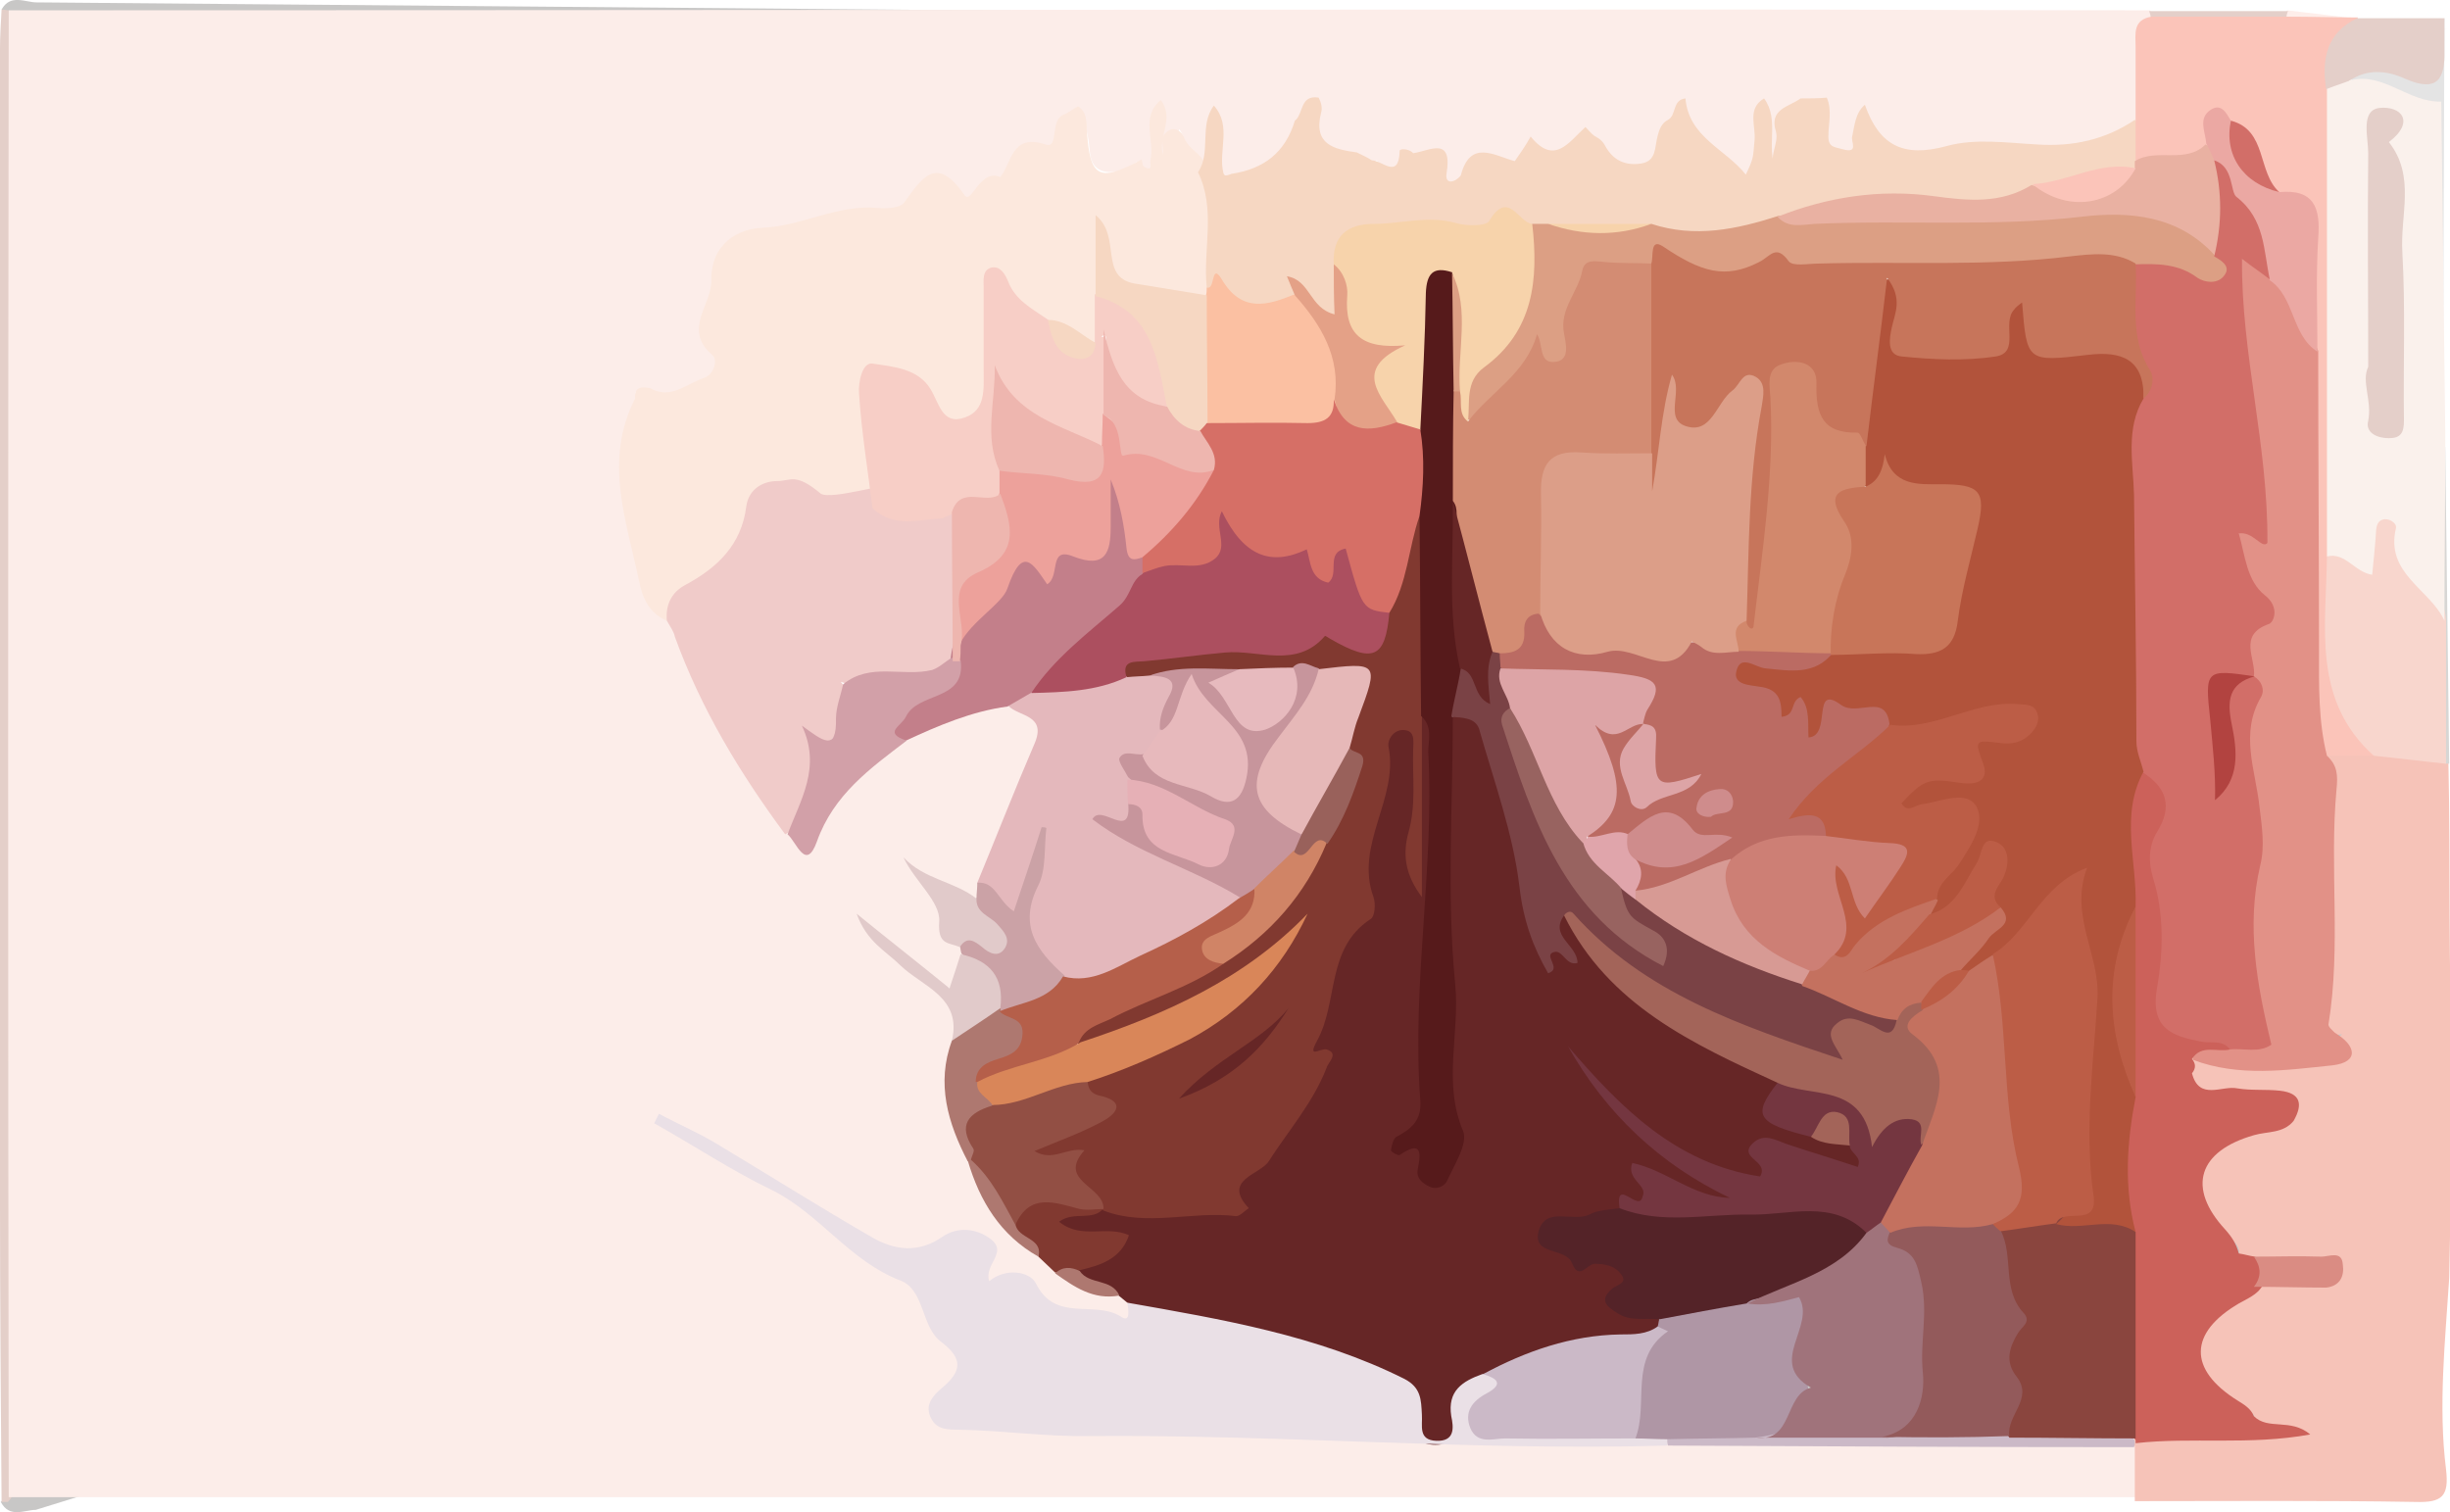 <?xml version="1.0" encoding="utf-8"?>
<!-- Generator: Adobe Illustrator 22.0.0, SVG Export Plug-In . SVG Version: 6.00 Build 0)  -->
<svg version="1.1" id="Layer_1" xmlns="http://www.w3.org/2000/svg" xmlns:xlink="http://www.w3.org/1999/xlink" x="0px" y="0px"
	 viewBox="0 0 308.6 190.5" style="enable-background:new 0 0 308.6 190.5;" xml:space="preserve">
<style type="text/css">
	.st0{fill:#C8C7C6;}
	.st1{fill:#E4CFC9;}
	.st2{fill:#FCEDE9;}
	.st3{fill:#FEEEEA;}
	.st4{fill:#F6C3B8;}
	.st5{fill:#E4E4E4;}
	.st6{fill:#BFBFC5;}
	.st7{fill:#D7D6D4;}
	.st8{fill:#662626;}
	.st9{fill:#FCE8DD;}
	.st10{fill:#EAE0E6;}
	.st11{fill:#F6D7C2;}
	.st12{fill:#E4B8BC;}
	.st13{fill:#FBC4B9;}
	.st14{fill:#F0CBC9;}
	.st15{fill:#C37F8A;}
	.st16{fill:#D2A0A8;}
	.st17{fill:#CBA2A6;}
	.st18{fill:#AE7870;}
	.st19{fill:#813930;}
	.st20{fill:#E1CACA;}
	.st21{fill:#CBB9C7;}
	.st22{fill:#E29187;}
	.st23{fill:#CC615A;}
	.st24{fill:#F8D6CD;}
	.st25{fill:#DA8C83;}
	.st26{fill:#FAF1EC;}
	.st27{fill:#561A1B;}
	.st28{fill:#7A4245;}
	.st29{fill:#542328;}
	.st30{fill:#743640;}
	.st31{fill:#A36459;}
	.st32{fill:#AF96A5;}
	.st33{fill:#F7CEC6;}
	.st34{fill:#FBC0A2;}
	.st35{fill:#DC9F84;}
	.st36{fill:#F7D3AB;}
	.st37{fill:#E9B1A2;}
	.st38{fill:#E4A187;}
	.st39{fill:#AC4F5F;}
	.st40{fill:#C7959C;}
	.st41{fill:#B55F4A;}
	.st42{fill:#E7B9BC;}
	.st43{fill:#E6B0B6;}
	.st44{fill:#EBA8A3;}
	.st45{fill:#D26E68;}
	.st46{fill:#D66F66;}
	.st47{fill:#EDA19B;}
	.st48{fill:#EEB6AF;}
	.st49{fill:#924F44;}
	.st50{fill:#D98659;}
	.st51{fill:#8A453E;}
	.st52{fill:#A0737B;}
	.st53{fill:#935A5B;}
	.st54{fill:#B2533B;}
	.st55{fill:#BC5D46;}
	.st56{fill:#E6B8B8;}
	.st57{fill:#D08466;}
	.st58{fill:#E7BABE;}
	.st59{fill:#99615B;}
	.st60{fill:#D38C73;}
	.st61{fill:#BB6B63;}
	.st62{fill:#DDA4A6;}
	.st63{fill:#C4715F;}
	.st64{fill:#986360;}
	.st65{fill:#D79A94;}
	.st66{fill:#E0A5AB;}
	.st67{fill:#C7755B;}
	.st68{fill:#B24340;}
	.st69{fill:#D2886C;}
	.st70{fill:#C87559;}
	.st71{fill:#DC9E88;}
	.st72{fill:#CD7F75;}
	.st73{fill:#CF8C8C;}
</style>
<path class="st0" d="M288.1,2.7c-5.8,0-11.6,0-17.4,0c-4.7,0.3-9.3,0.3-14,0.3c-81.8,0-163.6,0-245.5,0C8.1,2.9,5,3.3,1.9,2.4
	C1.2,2.1,0.7,1.7,0.2,1.2c1.1-2,3-0.9,4.4-0.9"/>
<path class="st0" d="M4.5,190.2c-1.4,0-3.3,1.1-4.4-1c0.5-0.5,1-0.9,1.7-1.1c2.1-0.7,4.3-0.6,6.4-0.6c85.4,0,170.8,0,256.2,0
	c1.3,0,2.7,0,4,0.2c11-0.3,22-0.2,33,0c3.9,0.1,5.1-1.2,5.1-5.2c0.1-15.3,1.4-30.6,0.5-45.8c-0.6-10.8-0.6-21.6-0.6-32.4
	c0-2.3-0.2-4.7,0.7-6.9c0.2-0.5,0.6-0.9,1.1-1.2"/>
<path class="st1" d="M0.2,1.2c0.3,0,0.6,0.1,0.9,0.1c1.8,1.9,1.6,4.3,1.6,6.6c0,58.2,0,116.5,0,174.7c0,2.3,0,4.7-1.7,6.6l-0.4,0
	c0,0-0.4,0-0.4,0c-0.1-12.7-0.2-25.3-0.2-38c0-48.3,0-96.7,0-145C0,4.6,0.1,2.9,0.2,1.2z"/>
<path class="st2" d="M84,50.5c-1.4-0.3-2.7-2-4-1c2.3,1.2,0.8,2.8,0.4,4.3c-2.1,8.4,0,16,4.1,23.2c4.2,7.7,7.5,15.8,12.4,23
	c0.9,1.4,1.4,3,2.7,4.1c1.4,1.3,2.3,0.7,3-0.8c2.4-5.2,6.9-8.3,11.4-11.4c4.1-2,8.2-3.9,12.8-3.9c5.2,2.1,5.4,2.6,3.7,7.6
	c-1.8,5.3-4.3,10.4-6.1,15.7c-0.2,0.7-0.6,1.3-1.1,1.8c-2.8,0.6-4.8-1.3-7.1-2.4c3.1,1.8,2.6,5.8,5.1,8c0.2,0.4,0.4,0.8,0.5,1.3
	c-0.1,1.6,0.4,3.7-1.5,4.3c-1.7,0.5-3.2-0.7-4.3-2c-1.4-1.5-3.1-2.4-4.3-3.3c2.6,1.2,4.5,4,7.4,5.6c2.6,1.5,2.2,4.2,1.8,6.7
	c-1,4.8,0.1,9.4,1.7,13.9c1.8,4.7,4.4,8.9,8.7,11.8c0.9,0.7,1.7,1.5,2.6,2.2c2.2,1.8,5,2.2,7.6,3c0.7,0.4,1.2,0.9,1.5,1.6
	c0.6,1.6-0.1,2.9-1.7,2.7c-3.3-0.2-6.8,0.1-9.6-1.8c-2-1.3-3.6-2.9-6.2-2.6c-1.5,0.1-2.1-0.9-2-2.2c0.1-3.8-2.3-3.7-4.7-2.7
	c-4.8,2.1-8.9,0.6-12.5-2.4c-5.9-4.9-13.2-7.6-19.3-12.2c5.8,4.5,12.9,6.9,18.5,11.7c1.7,1.5,3.7,2.7,5.9,3.6
	c5.6,2.5,7.2,8.4,10.3,13c0.5,0.8,0,2-0.6,2.8c-2.5,3.5-1.1,4.4,2.6,4.6c13.9,0.9,27.9,0.6,41.9,1.1c15.3,0.6,30.6,1,45.9,0.8
	c16.9,0,33.9,0,50.8,0c2.3,0,4.7-0.4,6.8,1c1.9,2.5,1.9,5-0.1,7.4c-89.3,0-178.6,0-267.9,0C1,126.6,1,63.9,1.1,1.3
	c72.4,0,144.9-0.1,217.3-0.1c17.5,0,35,0.1,52.4,0.1c0.4,0.4,0.6,0.9,0.4,1.5c-1.5,4.1,0.1,8.6-1.7,12.6c-2.4,3-5.6,4-9.2,4.2
	c-6.2,0.3-12.3-0.1-18.5,0.6c-3.7,0.4-6.4-1.5-7.8-5c1.1,5.6-3.2,4.4-4.8,4.4c-0.9,0-1.3-6.1-2.2-6.1c-1.3,0.1-0.6,4-1.8,4.9
	c-1.2,1.8-0.4,2.7-2.9,1.5c-1.3-0.6,0,3.5-2.6,2.9c-1.6-1.7-2.1,0.1-5.5-2.9c-0.7-0.6-2-2.8-1.7-5.1c-1,0.1-1.5,0.8-2.6,0.7
	c-0.4,7.8-6.3,8.2-8.7,1.8c-0.8,0.2-1.4-0.1-1.9-0.7c-2.7,4.6-1.6,7.2-5.7,2.3c-0.5,1.3-0.7,1.3-2.3,1.8c-2.3-0.1-3.2,2.3-3,0.4
	c0.2-1.7-0.6,0.4-1.3,0.2c-2-0.7-0.7-1.1-0.7-0.5c-0.2,1.6-0.7-0.3-1.2,1.3c-1.1,2-2.5,2.3-3.6,0.1c-0.8-1.5-2-2.1-3.4-2.7
	c-1.8-1.6-0.8,5.8-4,2.8c-2.4,2.3,1.2,0.1-0.7-2.1c-0.9,0.6-1.8,0.3-2.7-0.2c-1.2-0.8-1,0.2-2.3,0.1c-5.2-0.3-0.9-4.3-3-4.2
	c-1.5,0.1-0.1,1-1.8,0.6c-0.4,10.4-0.7,6.7-6.2,8.1c-0.1,1.2-0.5-1.8-1.7-2.2c-1.6,1.8-2.2,0.3-2.6-0.9c-0.7-1.9-2.4,0.7-2.9-1.1
	c-1,2.2,0.4-0.8-1.5-3.9c-0.4-0.7,0,0.8-1.1,1.2c-0.6,1.7-0.8,1.3-1.5,2.9c-1,2.4-2.1,2.3-2.9-0.2c-1.7,1.1-0.5,2.7-0.5,1.1
	c0,1.1,0.3-0.2,0.1,0.9c-0.2,1.4-0.7-1-2.2-0.8c-1.7,0.3-3.1-0.3-3.3-2.3c-0.2-1.5-0.2-3-1.1-4.2c-0.7-0.4-0.8,1.9-1.5,2.2
	c-1.8,1.4-2.8,3.7-5.6,1.8c-0.4,2.3-1.3,1.8-2.8,3.6c-2,1.9-3.8,4.6-7.1,1.9c-0.7-0.6-1.6-0.6-2.3,0.1c-5,4.5-11.6,3.9-17.4,4.7
	c-6.7,1-10.2,5.6-8.9,13.7c0.4,2.4,0.7,4.5-1.6,5.7c-2.3,1.1-4.8,3.6-7.4,0.5"/>
<path class="st3" d="M308.2,3.7c-3.6,0.2-7.3,0.1-10.9,0.1c-2.9-0.6-6,0.6-8.9-1c-0.6-0.4-0.7-0.9-0.3-1.5"/>
<path class="st4" d="M308.5,161c-0.5,7.9-1.4,16.1-0.4,24.1c0.4,3.4-0.5,4.2-3.8,4.1c-11.8-0.2-23.6-0.1-35.4-0.1c0-2.3,0-4.6,0-6.9
	c-0.2-0.5-0.1-0.9,0.2-1.3c4.5-2.3,9.3-0.8,14-1.1c0.4,0,1.2,1,1.3-0.3c0-0.3-0.5-0.8-0.5-1.3c-6.1-2.2-11.5-11.2-9.4-11.3
	c2.4-0.1,1-2.9,3.1-4.2c4-2.4,5.2,0.3,1.4-2.4c-1.3-0.9,14.8,2.5,14.1,0.7c0.5-2,0.2-1.8-2.6-1.6c-2.2,0.1-4.5,0.2-6.7-0.2
	c-0.7-0.2-1.4-0.5-1.8-1.2c0.7-2.7-8.3-5.1-6.4-5.3c2.6-0.3-3.3-4.1-0.8-4.9c2.7-0.8,1.4-0.3,1.4-3.5c0-3.1,5.6-0.4,6.3-2.9
	c0.5-2.1,3.2,1.1,4.3-1c-1.3-3.5-2.2-1.6-4.9-2c-2.3-0.3-5.7,1.1-6-3.1c-1.2-4.5-3.8-3.9,1.2-4.4c1-0.1,11.4,1.3,12.4,1.2
	c1.5-0.2,3.7,2.7,3.9,0.6c0.2-2.4,3-2.6,0.7-2.3c-0.3,0-0.6-0.1-0.9-0.3c-0.9-0.9-1.2-2-1-3.2c1.1-10.5,0-21.1,0.8-31.6
	c1.4-1.8,3.4-1.5,5.4-1.6c3.2,0.3,6.6,0,9.6,1.8c0.1,0.2,0.3,0.4,0.4,0.6c0.3,12.9-0.1,25.8,0.6,38.8"/>
<path class="st5" d="M307.7,56.2c-0.9-1.1-1.2-2.4-1.2-3.7c0-9.1-0.7-18.2,0.5-27.3c1.2-9.7,0.6-10.8-8.8-13.6
	c-0.6-0.2-1.2-0.4-1.8-0.8c-1.2-3.1,1.7-3.1,2.8-2.8c5.6,1.8,7.5-1.4,8.7-5.8"/>
<path class="st6" d="M307.6,91.1c0-9.9,0-19.8,0-29.8"/>
<path class="st7" d="M308.5,96.2c0,0-0.5,0-0.4,0c0,0-0.1,0-0.1,0c-2.8-3.9-1.3-8.3-1.7-12.5c-0.1-1.8-0.1-3.6,0.1-5.5
	c0.4-5.1-0.4-10.3-0.1-15.4c0.1-2.3-0.2-4.7,1.7-6.5"/>
<path class="st1" d="M288.2,1.4c-0.1,0.2-0.2,0.5-0.2,0.8c-5.7,2.8-11.4,2.8-17.1,0c0-0.3-0.1-0.5-0.2-0.8
	C276.6,1.4,282.4,1.4,288.2,1.4z"/>
<path class="st8" d="M142,164.1c-0.4-0.3-0.7-0.6-1.1-0.9c-1.7-1.2-4.4-0.3-5.4-2.8c0.2-2.1,2.5-1.8,3.4-3.1
	c0.1-0.3-0.1-0.5-0.5-0.6c-2.1-0.4-5.6,0.1-5.2-2.8c0.4-2.8,4.1-1.5,6.3-2.4c14.3,1,13.9,0.8,22.6-10.7c3.6-4.8,2.1-10.2,3.9-15.1
	c0.4-1.2,0-2.9,0.8-3.9c6.4-7.9,4.4-17.9,6.7-26.9c0.2-0.8,0.3-1.6,0.8-2.4c0.6-1,1.5-1.9,2.8-1.7c1.6,0.2,1.4,1.6,1.4,2.7
	c0,5.2,0.1,10.3-0.5,14.4c1.5-5.3-1.4-12,0.6-18.2c2.7,1.4,2.9,4.2,2.9,6.4c0.4,10.8-0.2,21.6-1.2,32.4c-0.5,4.9,1.7,10-1.4,14.7
	c-0.6,0.9,1.2,2,1.9,3.2c1.7-1.5,1.6-3.2,1.6-4.8c-0.6-15.3-0.9-30.6-0.7-45.8c0-1.7,0-3.3,0.6-4.9c3.2-3.1,5.1-0.6,5.7,2.1
	c1.4,6.8,4.1,13.3,4.9,20.3c0.2,1.8,1,3.5,1.2,5.3c0.2,2.4,1.5,0.4,2.2,0.6c0.5,0.1-0.2-0.6-0.3-0.9c-0.5-1.3-0.9-2.6,0.9-3.3
	c0.5,0.1,1.1,0.2,1.3,0.6c5.6,9,14.5,13.9,23.5,18.5c0.9,0.4,1.7,1,2.4,1.8c-0.6,3.5,0.6,5.8,4.4,6.2c1.5,0.6,3.1,0.8,4.6,1.5
	c1.2,0.9,2.7,1.9,1.7,3.6c-0.8,1.3-2.4,0.6-3.7,0.3c-1.6-0.4-3.2-1.1-4.8-1.5c-1.6-0.4-3.3-1.8-3.4,1.8c-0.1,2.2-2.8,1.5-4.6,1.1
	c-7.8-2-13-7.7-18.3-13.1c4.9,5.1,9.8,10.3,16.7,12.8c1.1,0.4,2.5,1,2.1,2.4c-0.4,1.7-2,1.3-3.3,1.2c-0.7-0.1,0,0.2-0.5-0.1
	c-4.1-3.4-7.7-1.3-11.3,1c-2.3,1.4-5,1.5-8,2.4c2,2.1,3.1,4.1,6.3,3.2c1.4-0.4,3.7,1,3.2,2.2c-1.8,4.5,2.5,3.9,4,5.5
	c0.1,0.5,0.1,1-0.2,1.5c-1.4,1.8-3.4,1.8-5.4,1.9c-5.7,0.3-11,2.2-16.1,4.6c-1.7,1.1-3.2,2.2-3.4,4.6c-0.1,1.8-1.1,3-3.3,3
	c-1.8,0-2.9-0.9-3.1-2.5c-0.6-4-3.7-5.2-6.8-6.6c-7.2-3.2-15-4.2-22.6-6.1C146.2,165.9,143.9,165.7,142,164.1z"/>
<path class="st9" d="M84,78.2c-2.2-0.9-3.1-2.9-3.5-5c-1.6-7.6-4.5-15.2-0.5-23c-0.1-1.5,0.8-1.5,1.9-1.3c2.6,1.5,4.6-0.6,6.8-1.3
	c1.2-0.4,1.8-2.3,1-2.9c-3.7-3.2-0.1-6.2-0.1-9.3c-0.1-4.8,3.5-6.6,6.4-6.7c5-0.2,9.5-3,14.6-2.5c1.1,0.1,2.8,0,3.3-0.7
	c2.3-3.2,4.1-6,7.6-0.9c0.9,1.2,1.9-3.4,4.5-2.3c1.5-1.9,1.4-5.5,5.7-4.1c1.8,0.6,0.4-3.2,2.4-3.8c0.6-0.3,1.1-0.7,1.7-1
	c1.2,0.8,1,2,1.1,3.1c0.4,5.9,1.5,6.5,6.9,3.6c0.1,0.3,0.1,0.8,0.3,0.9c1.2,0.7,0.7-0.4,0.8-0.8c0.6-2.5-1.3-5.4,1.3-7.6
	c1.8,2.3-0.4,4.7,0.3,6.9c0.1-1-0.6-2.4,0.8-3.1c0.8-0.4,1.6,0.2,1.9,1c0.5,1.4,2.2,2,2.7,3.4c2.4,5.2,1.5,10.6,0.8,15.9
	c-0.2,0.4-0.5,0.8-0.9,1.1c-7.1,0.9-10.6-0.4-12.9-5.1c0,1.7,0.6,3.3,0.4,4.9c0,1.8,0.1,3.6-0.8,5.3c-2.9,1.8-4.6-1.2-7-1.5
	c-2.2-0.9-3.7-2.7-6-4.7c-0.4,3.9-0.1,7.3-0.2,10.6c-0.1,2.6-0.4,5.1-3.1,6.3c-3,1.3-4.5-1-6-3c-1.2-1.7-3.1-3.1-5.1-2.3
	c-2.5,0.9-1.1,3.4-1.1,5.3c0.2,3.9,1.5,7.8-0.6,11.5c-2.8,1.1-5.6,0.9-8.5,0.3c-4-3.4-4-3.4-6.3,1.6C92.4,71.8,87.4,74.3,84,78.2z"
	/>
<path class="st10" d="M142,164.1c11.9,2.1,23.9,4.1,34.9,9.6c2.1,1.1,2.1,2.6,2.2,4.5c0.1,1.4-0.5,3.2,1.8,3.3
	c2.4,0.1,2.2-1.7,1.9-3.1c-0.5-3.2,1.4-4.4,3.9-5.3c3.3-0.6,3,1.2,1.7,2.9c-2.3,3.3-0.2,3.5,2.3,3.6c4.9,0.1,9.9-0.1,14.9,0.1
	c1.4,0,2.8,0.1,4,0.9c0.5,0.4,0.6,0.9,0.4,1.5c-24.3,0.7-48.5-1.4-72.8-1.2c-5.4,0.1-10.9-0.7-16.4-0.8c-1.4,0-2.8,0-3.5-1.4
	c-0.9-1.7,0.2-2.9,1.4-3.9c2.5-2.1,2.6-3.7-0.2-5.8c-2.5-1.9-2-6.5-5.1-7.7c-6.3-2.4-10.1-8.3-16-11.3c-5.2-2.5-10-5.7-15-8.5
	c0.2-0.4,0.4-0.8,0.6-1.2c2.4,1.3,5,2.4,7.3,3.8c6.5,3.9,13,8,19.6,11.8c2.8,1.6,5.8,2,8.8-0.1c1.9-1.3,4.3-1.1,6.1,0.3
	c2.2,1.7-0.9,3.2-0.2,5.3c2-1.7,5.1-1.3,5.9,0.3c2.4,4.9,7.3,2.1,10.6,4.1C142.5,166.8,142.1,164.9,142,164.1z"/>
<path class="st11" d="M152,36.2c-0.5-4.8,1.2-9.8-1.1-14.5c1.7-2.5,0.1-5.9,2-8.4c2.3,2.6,0.5,5.7,1.2,8.5c0,0.1,0.2,0.3,0.2,0.3
	c0.3,0,0.6-0.1,0.8-0.2c4.1-0.6,6.8-2.7,8-6.7c1.1-0.8,0.6-3.3,3-2.9c0.3,0.6,0.5,1.3,0.3,1.9c-1,4,1.6,4.6,4.5,5
	c0.6,0.3,1.3,0.6,1.9,1c1.3,0,3.4,2.5,3.5-1.2c0-0.3,1.2-0.3,1.7,0.3c2.1-0.3,5-2.2,4.2,2.6c-0.2,1.4,1.1,1.1,1.8,0.2
	c1.2-4.6,4.2-2.5,6.8-1.8c0.7-1,1.4-2,2-3.1c3,3.7,4.8,0.7,6.9-1.2c0.4,0.4,0.7,0.8,1.1,1.1c0.6,0.3,1.1,0.7,1.4,1.3
	c1,1.8,2.5,2.5,4.5,2.2c2-0.3,1.7-2.1,2.1-3.5c0.2-0.8,0.5-1.6,1.3-2c1.1-0.6,0.5-2.5,2.2-2.7c0.4,4.9,5.1,6.4,7.6,9.6
	c1-2.1,0.9-2.1,1.1-4.3c0.2-1.8-1-4,1.2-5.3c2,2.7,0.2,6.1,1.5,9c-1.1-1.6,0.4-3.2,0-4.8c-0.9-2.9,1.6-3.1,3.1-4.2
	c1.1,0,2.2,0,3.3-0.1c0.7,1.6,0.2,3.3,0.2,4.9c0,1.4,0.8,1.3,1.8,1.6c2.1,0.6,1-1,1.2-1.6c0.3-1.4,0.4-3,1.6-4
	c1.8,5.1,4.8,6.7,10.3,5.2c3.6-1,7.6-0.4,11.4-0.2c4.5,0.3,8.6-0.6,12.3-3.1c1.5,1.4,1.4,3.1,1.1,4.9c-0.2,0.5-0.4,1-0.8,1.5
	c-4,1.5-8.3,2-12.4,3.2c-4.4,1.9-8.9,2.1-13.7,1.4c-6.6-1-12.9,1.2-19.2,2.5c-5.3,2.4-10.8,2.7-16.4,1.2c-3.9-0.1-7.9,0-11.8,0
	c-0.8,0.1-1.6,0-2.3-0.1c-2-0.7-3.9-1-6.2-0.4c-4.3,1.3-8.7-1-13.2,0.3c-2.2,0.6-4.1,1-4.6,3.7c0,0.7,0-0.2-0.1,0.5
	c-0.5,7.3-0.5,7.3-6.3,4.7C158.7,41.3,155.4,38.4,152,36.2z"/>
<path class="st12" d="M123.1,111.2c2.4-5.8,4.7-11.7,7.2-17.5c1.6-3.7-2-3.4-3.3-4.8c0.3-2,2-2.2,3.5-2.8c3.8-0.6,7.7-1,11.5-2
	c1-0.3,2.1-0.3,3.2-0.3c6.5,1.1,2.3,5.1,2.2,8c-0.5,1.5-1.4,2.8-2.7,3.6c-0.4,0.2-0.9,0.4-1.3,0.4c-0.7,0.1-1.3-0.1-1.8-0.5
	c0.2,0.6,0.8,1,1.1,1.5c0.2,0.4,0.4,0.8,0.5,1.3c0.2,0.9,0.3,1.9,0.3,2.9c-0.3,2-0.7,3.9-3.5,2.9c4.8,1.5,8.9,4.3,13.5,6.1
	c1.5,0.6,3.1,1.3,3.2,3.3c-6.4,5.9-13.3,10.5-22.4,10.4c-5.9-4.2-5.9-4.5-4.2-11.7c0.5-2.3,0.7-4.6,1.2-5.7c-0.2,1-0.9,3-1.2,5.2
	c-0.2,1.4-0.6,3.1-2.2,3.5c-1.7,0.4-2.6-1.1-3.4-2.4C123.9,112.3,123.5,111.7,123.1,111.2z"/>
<path class="st13" d="M269,20.2c0-1.7,0-3.4,0-5.1c0-3.1,0-6.2,0-9.2c0-1.6-0.4-3.4,2-3.8c5.7,0,11.4,0,17.1,0c3,0,6,0.1,8.9,0.1
	c-0.9,3.4-3.6,6.4-2.4,10.3c0.1,18.9,0.3,37.8-0.1,56.7c0,3,0.1,5.9,0,8.9c-0.2,4.9,0,9.6,3.7,13.4c0.9,0.9,1.4,2.3,0.8,3.7
	c-2,0-4,0-6,0c-3-2.4-2.7-5.9-2.7-9.2c-0.1-13.6-0.1-27.1,0-40.7c0.5-5.1,0.1-10.2,0.2-15.3c0-2.2-0.9-3.8-3-4.6
	c-1.9-1.2-3.5-2.6-3.8-5c-0.2-2.1-1.8-3.1-3.2-4.3c-2.8-1-1.2,1.9-2.3,2.5C275.6,21.6,272.3,21.2,269,20.2z"/>
<path class="st14" d="M84,78.2c-0.2-2,0.6-3.6,2.3-4.5c4.1-2.2,7.1-5.1,7.7-9.9c0.3-2.2,2.1-3.2,3.9-3.2c1.7,0,2.3-1.1,5.5,1.6
	c1.4,0.8,8.6-1.5,8.3-0.8c7.2,2.9,10.3-1,11.8,13.6c2.2,20.1-24.1,8.8-18.1,10.4c2.5,2.1,1.8,5.6,0.4,6.7c-3.1,2.5-2.7,5.7-3.7,8.7
	c-0.6,1.7-1.5,3.4-3.2,4.3c-5.7-7.7-10.6-15.8-13.9-24.9C84.9,79.6,84.4,78.9,84,78.2z"/>
<path class="st15" d="M130,87.2c-1,0.6-2.1,1.2-3.1,1.8c-4.5,0.6-8.7,2.4-12.8,4.3c-2.9,0.6-2.7-1-1.7-2.7c1.1-1.9,2.6-3.4,4.6-4.3
	c1.4-0.6,2.7-1.3,2.7-3.1c0.1-0.7,0.2-1.4,0.4-2.1c0.8-4.8,5.2-7.1,7.9-10.6c1.3-1.6,4.7-0.8,7.2-1.4c2.8-0.7,3.6-1.8,3.5-4.3
	c0-0.7,0-1.3,0.1-2c0.2-1.4,0-3.5,1.9-3.6c1.5-0.1,1.5,1.9,1.8,3.1c0.7,2.6,0.5,5.3,2,7.6c0.3,0.7,0.4,1.3,0.3,2
	c-0.3,2.2-1.2,4-3.1,5.4C137.6,80.5,134.7,85,130,87.2z"/>
<path class="st16" d="M121,83.2c0.7,5.2-5.4,3.9-6.9,7.1c-0.6,1.2-2.9,2,0.1,3c-4.6,3.5-9.2,6.8-11.3,12.7c-1.4,3.9-2.6,0-3.7-0.9
	c1.6-4.3,4.3-8.4,1.8-13.7c2.6,1.9,4.4,3.4,4.3-0.9c0-1.4,0.6-2.9,0.9-4.3c3.4-2.8,7.5-0.9,11.2-1.8c0.9-0.3,1.6-1,2.4-1.5
	C120.2,82.8,120.6,82.9,121,83.2z"/>
<path class="st17" d="M123.1,111.2c2.3-0.2,2.6,2.3,4.6,3.6c1.2-3.6,2.4-7.1,3.5-10.6c0.2,0,0.4,0,0.6,0.1c-0.3,2.4,0,5.2-1,7.2
	c-2.6,5.1-0.2,8.3,3.3,11.4c-0.7,4.2-4,4.5-7.3,4.9c-0.5-0.1-0.9-0.3-1.2-0.7c-0.7-2.9-2.7-4.9-4.5-7c-0.1-0.3-0.1-0.6-0.2-0.9
	c-0.3-0.8,0.2-1.5,0.8-1.4c2.5,0.1,3.4-0.3,1.2-2.5c-0.6-0.6-0.6-1.5,0.1-2.2C123,112.6,123.1,111.9,123.1,111.2z"/>
<path class="st18" d="M121.9,146.3c-2.5-4.8-4-9.8-2-15.2c1.6-2.1,2.7-4.7,6.1-4.1l0.1,0.5c1.5,0.4,3.5-0.1,3.8,2.3
	c0.2,1.8-0.6,3.2-2.1,4.2c-0.9,0.6-2.1,0.9-2.7,2c-0.5,1.2,0.5,2.3,0.3,3.5c-2.5,1.6-1.1,4.8-2.8,6.7
	C122.3,146.2,122.1,146.2,121.9,146.3z"/>
<path class="st19" d="M139,152.2c-1.3,1.7-3.7,0.3-5.6,1.7c2.8,2.3,6,0.4,8.8,1.7c-1,3-3.6,3.8-6.2,4.4c-1,0.5-2,0.4-3.1,0.3
	c-0.7-0.7-1.4-1.3-2.1-2c-0.4-2-3.4-1.9-3.3-4.3c2.8-5,2.8-5,11.1-2.4C138.7,151.9,138.9,152.1,139,152.2z"/>
<path class="st20" d="M126,127c-2,1.4-4,2.7-6.1,4.1c1.3-5.5-3.7-6.8-6.5-9.5c-1.8-1.8-4.2-2.9-5.5-6.5c4.3,3.5,7.9,6.3,11.7,9.4
	c0.6-1.8,1-3,1.4-4.3C124.7,121,126.5,123.1,126,127z"/>
<path class="st20" d="M123,113.2c-0.1,1.8,1.7,2.2,2.6,3.2c0.8,0.9,1.7,1.8,1,3c-0.8,1.3-2,0.7-2.9-0.1c-1-0.8-1.9-1.4-2.8,0
	c-1.4-0.6-2.8-0.2-2.6-3.2c0.2-2.5-3.1-5.1-4.5-8.1C116.4,110.8,120.2,111,123,113.2z"/>
<path class="st21" d="M210.1,182.1c-0.1-0.3-0.1-0.6-0.1-0.9c3.4-2.7,7.3-1.5,11-1.7c5.3,0.4,10.6-0.4,15.9,0
	c5.2,0.4,10.5-0.5,15.7,0.1c5.1,0.2,10.2-0.8,15.2,0.6c0.6,0.3,0.9,0.7,1.1,1.4c0,0.2,0,0.4-0.1,0.7
	C249.3,182.3,229.7,182.2,210.1,182.1z"/>
<path class="st18" d="M127.9,154.2c0.3,1.9,3.5,1.7,2.9,4.1c-4.8-2.7-7.4-7-8.9-12.1c0.1-0.1,0.3-0.2,0.4-0.3
	C126.6,147.1,127.6,150.4,127.9,154.2z"/>
<path class="st18" d="M132.9,160.4c1-0.9,2-0.8,3.1-0.3c1.2,1.8,4,0.9,5,3.1C137.7,163.8,135.3,162.1,132.9,160.4z"/>
<path class="st1" d="M293,11.2c-0.6-3.8,0.1-7.1,3.9-8.9c3.7,0,7.3,0,11,0c0,1.3,0,2.6,0,4c0.1,3.7-0.9,5.4-5,3.6
	c-2.2-1-4.7-1.3-7,0.3C295.4,11.5,294.5,12.2,293,11.2z"/>
<path class="st22" d="M292,44.2c0,12.6,0.1,25.1,0.1,37.7c0,4.5-0.1,8.9,1,13.3c1.3,1.2,1.4,2.4,1.2,4.3c-0.9,9.8,0.6,19.7-1,29.5
	c-0.1,0.3,0.5,0.8,0.8,1.1c2.7,1.6,3.1,3.7-0.3,4.1c-5.8,0.6-11.8,1.5-17.6-0.7c-0.2-3.2,2.4-2.4,4.2-2.8c3,0.3,4.1-0.7,3.3-4
	c-1.5-6.2-1.5-12.4-0.4-18.7c0.7-4.2-0.5-8.2-0.9-12.3c-0.3-3.2,0-6.2,0.9-9.2c-0.1-0.5-0.2-0.9-0.3-1.4c-0.9-2.4-2.7-4.8,0.8-6.8
	c1-0.6,0.5-1.8,0.1-2.7c-1.7-3.6-3.2-6.6-1-11.2c1.8-3.9,1.3-9.7-0.2-14.4c-1.3-4.4-1.1-8.9-1.5-13.3c-0.1-1.5-0.6-3.7,1.2-4.5
	c1.7-0.8,3,1,4.3,1.9C289.9,36.8,290.4,40.8,292,44.2z"/>
<path class="st23" d="M280.9,132.2c-1.6,0.4-3.6-0.7-4.8,1.2c0.5,0.6,0.5,1.2,0,1.8c0.9,3.5,3.8,1.5,5.7,1.9
	c1.8,0.3,3.6,0.1,5.4,0.3c2.6,0.3,2.9,1.7,1.7,3.8c-1.3,1.6-3.3,1.3-5,1.8c-7,2-8.5,6.6-3.6,11.9c0.8,0.9,1.4,1.8,1.7,3
	c0.7,0.1,1.3,0.3,2,0.4c2.2,1.2,1.9,2.7,0.5,4.3c-0.7,0.7-1.6,1.1-2.5,1.6c-6.3,3.7-6.4,8.3-0.2,12.2c0.8,0.5,1.7,1,2.1,2
	c1.8,1.8,4.6,0.2,7.1,2.3c-7.7,1.4-14.9,0.3-22,1.1c0,0,0-0.4,0-0.4c-1.7-1.9-1.6-4.3-1.6-6.6c-0.1-6.1,0-12.3-0.1-18.4
	c-0.4-6.3-1-12.6,0.2-18.8c0.1-7.6,0-15.1,0-22.7c0.1-4-1.1-7.9-0.5-11.9c0.3-2.1,0.2-4.4,2.3-5.8c4.1,0.1,5.3,2.7,4.4,6
	c-2,7.4,0.7,14.9-0.3,22.3c-0.3,2.4,1.4,3.5,3.4,4.2C278.4,130.1,280.7,129.5,280.9,132.2z"/>
<path class="st24" d="M299,95.2c-7.8-7-6-16.2-5.9-25.1c1.5-1.4,3-0.1,4.5,0.2c0.5-0.9,0.4-1.7,0.6-2.5c0.3-1.5,0.3-3.1,2.4-3.1
	c1.9,0,2.5,1.5,2.7,3c0.5,4,4.6,6.3,4.8,10.5c0,6,0,12,0,18C305,95.9,302,95.5,299,95.2z"/>
<path class="st25" d="M293,162.2c-3,0-6-0.1-9.1-0.1c1-1.3,0.9-2.5,0-3.8c2.8,0,5.6-0.1,8.5,0c1,0,2.6-0.8,2.7,1
	C295.3,160.7,294.8,162,293,162.2z"/>
<path class="st26" d="M308,54.3c0,0.7,0,1.3,0,2c0,7.3-0.1,14.6-0.1,21.9c-1.8-4-7.5-5.9-6.1-11.7c0.1-0.5-0.6-1.1-1.4-1.1
	c-0.8,0.1-1,0.6-1.1,1.3c-0.1,1.8-0.3,3.6-0.5,5.7c-2.2-0.3-3.4-2.9-5.7-2.3c0-19.6,0-39.3,0-58.9c1-0.4,2-0.7,3-1.1
	c4.2-1,7.2,2.8,11.4,2.7"/>
<path class="st19" d="M144.8,85.1c-0.9,0.1-1.9,0.1-2.8,0.2c-2.3-1.4-0.3-2.5,0.6-2.6c3.4-0.7,6.3-2.8,10.3-1.9
	c4,0.8,8.6,0.9,12.6-1c0.9-0.4,1.8-0.8,2.8-0.1c3.8,2.5,5,0.2,5.7-3c1-2.9,1.8-6,2.7-8.9c0.4-1.3,0.8-4.3,3.2-2.2
	c0.9,8.1,2.2,16.8-0.8,24.8c0,7.3,0,14.6,0,22.6c-2.2-2.9-2.4-5.5-1.7-8.1c1-3.5,0.5-6.9,0.6-10.4c0-0.9,0.3-2.3-0.9-2.5
	c-1.5-0.3-2.4,1.2-2.2,2.1c1.3,6.5-4.3,12.3-1.9,18.9c0.3,0.8,0.2,2.5-0.4,2.8c-5.6,3.7-4,10.4-6.7,15.3c-1.3,2.4,0.4,0.9,1.2,1.1
	c1.6,0.5,0.2,1.6,0,2.3c-1.7,4.4-4.8,7.9-7.3,11.8c-1.1,1.7-5.9,2.3-2.5,5.9c-0.5,0.3-1.1,1-1.6,1c-5.5-0.7-11.2,1.4-16.7-0.7
	c0,0-0.1-0.1-0.1-0.1c-3.6-0.9-4.1-6-8.4-6.3c-0.9-0.1-0.9-1.6,0.1-2.4c0.8-0.6,1.7-1.1,2.7-1.3c3.4-0.8,5.5-2.3,3.2-6
	c0.5-1,1.3-1.6,2.2-1.9c9.4-3.1,17.4-8.2,22.2-14.6c-5,5.2-13.2,8.5-21.4,11.7c-1.2,0.5-2.6,0.8-3.8-0.2c-0.2-3.1,2.5-3.6,4.4-4.6
	c4.3-2.1,8.8-3.6,12.8-6.2c5.8-3.5,10.1-8.5,13.1-14.6c1.5-3.8,5.2-7.1,3.1-11.9c-0.4-2.9,1.5-5.2,2.1-7.9c-1.7-1.3-3.6-0.3-5.3-0.8
	c-1.4-0.3-2.8-0.3-4.2,0.1c-2.1,0.3-4.2,0.4-6.3,0.3C152,86.3,148.5,84.3,144.8,85.1z"/>
<path class="st27" d="M179,90.2c-0.1-8.4-0.1-16.7-0.2-25.1c-2.4-3.4-1.3-7.3-1.4-11c-0.2-5.5-0.5-11,0.7-16.4
	c0.5-2.5,1.3-5.1,5-3.7c2.5,4.8,0.7,10,1.3,14.9c-0.1,4.5,0.4,9,0.2,13.4c-0.6,7.3-0.1,14.5,0.6,21.8c0.2,2.3-0.2,4.5-2.2,6
	c0,11.3-0.8,22.7,0.3,33.9c0.6,6.2-1.6,12.4,1,18.5c0.6,1.6-1.1,4.2-2,6.2c-0.3,0.7-1.3,1.2-2.2,0.8c-0.9-0.4-1.8-1.1-1.5-2.3
	c0.5-2.4,0.2-3.4-2.3-1.7c-0.2,0.1-1.1-0.4-1.1-0.6c0.1-0.6,0.3-1.5,0.7-1.7c1.9-1,3.2-2.1,3-4.6c-1.1-14.7,1.8-29.2,1-43.9
	C179.9,93.3,180.5,91.5,179,90.2z"/>
<path class="st28" d="M182.8,90.3c0.3-2,0.9-4.1,1.2-6.1c2.6-0.5,2.3,1.8,3,3.1c-0.6-1.9-1.1-3.8,0.9-5.3c0.5-0.1,0.9-0.1,1.4,0.1
	c0.5,0.5,0.8,1.2,1,1.9c0.3,1.6,0.7,3.3,0.6,5c0.7,9.8,5.5,17.9,11.1,25.4c1.3,1.8,2.1,4.7,4.8,4.4c-3.1-1.2-4.4-3.5-3-7.1
	c1-0.2,1.9,0.2,2.8,0.7c6.4,4.6,13.4,8.1,21,10.5c3.9,1.5,7.8,2.9,11.5,4.8c1.1,2.9-0.5,3.2-2.7,2.8c-1.7-0.3-3.4-1.4-3.5,2
	c0,2.1-2.6,1.5-4.1,1c-11.3-3.8-22.8-7.5-30.5-17.5c-0.3-0.4-0.7-0.7-1.2-0.8c-2.1,2.7,1.6,3.8,1.6,6.1c-1.4,0.4-1.8-1.5-2.8-1.4
	c-1.8,0.3,1,2.1-0.9,2.7c-1.9-3.3-3.1-6.6-3.6-10.8c-0.8-6.8-3.2-13.3-5.1-20C185.8,90.4,184.2,90.4,182.8,90.3z"/>
<path class="st29" d="M209,166.2c-1.8-0.2-3.7,0.3-5.3-0.8c-1.3-0.8-2.3-1.6-0.7-3c0.6-0.6,2.2-0.7,1.1-2c-0.7-0.9-1.9-1.2-3.2-1.2
	c-1,0-2,2.2-2.9-0.1c-0.8-2-5-0.9-4.2-4c0.9-3.2,4.3-1.1,6.4-2.1c1.1-0.6,2.5-0.6,3.8-0.8c8.1,0.2,16.1-0.7,24.2-0.9
	c3.1-0.1,5.6,0.5,7.2,3.4c-0.9,4.7-4.8,6.4-8.5,8c-2.3,1-4.8,1.4-7,2.5C216.2,165.7,212.9,168.3,209,166.2z"/>
<path class="st30" d="M235.1,155.3c-4.3-4.3-9.7-2.2-14.6-2.3c-5.5-0.1-11.1,1.3-16.5-0.8c-0.6-4.1,2.5,0.7,2.9-1.5
	c0.7-1.4-2.1-2.1-1.3-4.2c4.3,0.9,7.7,4.3,12.3,4.4c-8.8-4.2-15.6-10.6-20.4-19.1c6.6,7.7,13.6,14.8,24.2,16.4
	c1.2-2-2.9-2.3-0.9-4.2c1.4-1.3,2.8-0.4,4.2,0.1c3,1,6,1.9,9,2.9c0.6-1.3-0.9-1.7-1-2.6c-1.2-2.2-2.8-2.7-4.9-1.2
	c-6.9-1.7-7.4-2.7-4.2-6.8c2.5-1.9,4.7,0.2,7,0.5c3.6,0.5,5.8,4.9,10.4,3.3c1.6-0.5,1.8,2.3,1.7,4c-1.5,3.6-2.7,7.3-5.2,10.4
	C237,155.1,236.2,155.7,235.1,155.3z"/>
<path class="st31" d="M242,144.2c-0.4-1.1,0.8-2.9-1.2-3.2c-2.2-0.3-3.8,1.1-5,3.5c-0.9-8.3-7.7-6.1-11.9-8.1
	c-10.7-4.9-21.3-9.8-26.9-21.1c0.4-0.5,0.9-0.6,1.2-0.2c8.9,10,21,14.1,33.9,18.4c-0.8-1.8-2.5-3.2-0.7-4.6c1.4-1.2,2.8-0.3,4.2,0.2
	c1.2,0.4,2.7,2.3,3.3-0.6c-0.4-2.3,0.9-2.7,2.8-2.5c0.4,0.3,0.7,0.7,0.8,1.3c-0.1,1.7,0.8,3.1,1.6,4.5
	C246.4,136,245.4,141.5,242,144.2z"/>
<path class="st32" d="M209,166.2c3.7-0.7,7.4-1.4,11-2c0.2-0.2,0.5-0.4,0.9-0.5c7.9-1.9,7.9-1.9,6.6,6c-0.1,0.8-0.4,1.6-0.2,2.5
	c1.4,6,0,8.1-6.2,8.9c-3.7,0.1-7.5,0.1-11.2,0.2c-1.3,0-2.6-0.1-3.9-0.1c-1.5-5.2-1.1-10,2.8-14.1
	C208.9,166.8,208.9,166.5,209,166.2z"/>
<path class="st21" d="M208.8,167.1c0.4,0.2,0.9,0.4,1.3,0.6c-5,3.4-2.4,9.1-4.1,13.5c-5.5,0-10.9,0.1-16.4,0c-1.5,0-3.5,0.8-4.4-1.3
	c-0.8-2,0.2-3.4,2.1-4.4c2.2-1.2,1.2-1.9-0.5-2.4c5.4-2.9,11.1-4.9,17.3-5C205.8,168.1,207.4,168.1,208.8,167.1z"/>
<path class="st31" d="M228.1,143.2c1-1.2,1.3-3.5,3.3-3.1c2.2,0.5,1.3,2.7,1.6,4.2C231.3,144.1,229.6,144.2,228.1,143.2z"/>
<path class="st33" d="M109.9,64c-0.6-4.8-1.4-9.7-1.7-14.5c-0.1-1.3,0.4-3.9,1.7-3.7c2.6,0.4,5.7,0.6,7.3,3.2
	c1.1,1.8,1.5,4.6,4.3,3.6c2.7-0.9,2.4-3.6,2.4-6c0-3.5,0-7,0-10.4c0-0.9-0.2-2.2,1-2.5c1.1-0.2,1.7,0.8,2.1,1.8
	c0.9,2.3,3,3.4,4.9,4.7c1.9,1.2,2.7,4.6,6,2.9c0-2,0-4,0-6c1.5-1.1,2.8-0.5,4.1,0.3c3.5,2.1,6.2,9.6,5.1,13.8
	c-6.1,0.2-7-0.8-7.8-8.7c-0.1-0.7-0.9,0.2-0.3-0.1c0.8,3.2,1,6.4,1.3,9.7c-0.1,1.3-0.1,2.6-0.9,3.8c-6.1,1.9-9-3.6-13.3-5.1
	c0.2,2.3,0.2,5.4,0.8,8.4c0.1,1,0,2-0.5,2.9c-2,2.5-5.2,1.8-7.7,3.2C115.8,65.4,112.6,66.6,109.9,64z"/>
<path class="st34" d="M152,36.2c1.1,0.5,0.5-3.3,1.9-1c2.5,4.2,5.7,3.3,9.1,1.9c5.2,3.3,7.4,7.9,6.1,14.1c-0.4,1.8-1.6,3-3.4,3.2
	c-4.7,0.5-9.5,1.4-14.1-1c-2-5.4-2.4-10.9,0.3-16.2C152,36.9,152,36.5,152,36.2z"/>
<path class="st11" d="M152,37.2c0,5.4,0.1,10.8,0.1,16.2c0,0.9-0.6,1.3-1.4,1.6c-2.4-0.1-4-0.9-3.7-3.7c-1.2-5.8-1.7-12.1-9-14
	c0-3.1,0-6.2,0-10.2c3.3,2.7,0.4,7.7,4.8,8.6C145.9,36.2,148.9,36.7,152,37.2z"/>
<path class="st11" d="M138,43.2c-0.1,1.7-1.2,2.3-2.7,1.9c-2.4-0.6-2.9-2.8-3.3-4.8C134.4,40.3,136,42.1,138,43.2z"/>
<path class="st35" d="M193,28.2c0.7,0,1.3,0,2,0c4.3,0.8,8.7,0.8,13,0c5.5,1.8,10.7,0.7,16-1c6.7,0.1,13.3-1.1,20-0.5
	c5.7,0.5,11.4-0.6,17.2-0.8c6.9-0.2,13.7-0.2,18.8,5.4c1,1.1,2,2.4,1,3.9c-1,1.3-2.6,1.3-4,1c-2.5-0.6-5-1.5-7.6-1.7
	c-4.6-1.4-9.4-1.2-13.9-0.5c-8.2,1.3-16.3-0.3-24.4,0.6c-2.3,0.2-4.8,0.5-6.8-1c-1-0.8-1.4,0-2,0.4c-4.9,3-9.8,1.8-14.7,0.2
	c-7.9,0.9-7.9,0.9-9.4,8.9c-0.7,3.9-1.4,4.2-4.5,2.2c-0.8-0.5-0.4,0.5-0.7,0.7c-2.7,2.5-3.7,7-8.5,6.9c-1.2-3.1-0.6-6,1.8-8.3
	c3.7-3.5,5.9-7.5,5.3-12.8C191.5,30.5,192,29.2,193,28.2z"/>
<path class="st36" d="M193,28.2c0.8,7,0.2,13.5-6.1,18.1c-2.4,1.8-1.7,4.4-2,6.8c-2.6-0.7-0.8-2.8-1.4-4.2
	c-0.3-4.9,0.7-9.8-0.6-14.6c-2.4-0.8-3.2,0.2-3.3,2.6c-0.1,5.8-0.4,11.5-0.7,17.3c-1.3,1.1-2.4,0.4-3.5-0.3c-2.2-2.1-4-4.5-3.1-7.9
	c0.1-0.4,0.6-1.2,0.2-1.3c-6.4-1.9-2.1-8-4.5-11.4c-0.2-3.6,1.7-5.1,5.1-5.1c3.4,0,6.8-1.1,10.3-0.1c1.3,0.4,3.9,0.4,4.2-0.3
	C190,23.8,191.3,28.1,193,28.2z"/>
<path class="st37" d="M279,32.2c-4.6-5.1-10.8-5.6-16.8-4.9c-11.2,1.3-22.4,0.4-33.6,0.9c-1.6,0.1-3.4,0.6-4.7-0.9
	c6.3-2.5,12.9-3.5,19.6-2.6c4.4,0.6,8.5,1,12.4-1.4c4.7,1.7,9,0.9,13-2c0-0.3,0-0.6,0-1c2.7-1.7,6.4,0.4,8.9-2.1
	c0.9,0.4,1.4,1.2,1.8,2C280.8,24.2,282.5,28.4,279,32.2z"/>
<path class="st38" d="M168,33.3c1.3,1,1.8,2.7,1.7,3.9c-0.4,5,1.9,6.8,7.3,6.3c-6.9,3.1-2.9,6.4-1,9.7c-4.5,3.4-6.5,2.7-7.9-2.9
	c0.8-5.3-1.7-9.4-5-13.1c-0.3-0.7-0.6-1.4-1-2.4c3,0.5,2.8,4,6,4.8C168,37.4,168,35.3,168,33.3z"/>
<path class="st13" d="M269,21.2c-2.5,4.7-8.5,5.7-13,2C260.4,23,264.4,20.2,269,21.2z"/>
<path class="st36" d="M208,28.2c-4.3,1.6-8.7,1.5-13,0C199.3,28.2,203.6,28.2,208,28.2z"/>
<path class="st39" d="M175,77.2c-0.5,5.7-2,6.4-7.4,3.3c-0.2-0.1-0.6-0.4-0.7-0.4c-3.6,4.2-8.4,1.7-12.6,2.1
	c-3.4,0.3-6.8,0.8-10.2,1.1c-1.1,0.1-2.9-0.2-2.2,2c-3.8,1.8-7.9,1.9-12,2c2.9-4.4,7.2-7.6,11.1-11c1.5-1.3,1.4-3.1,2.9-4
	c0.8-1.4,2-2.2,3.6-2.2c2.8-0.1,4.6-0.9,4.8-4.3c0.2-2.6,2-2.4,3.4-0.7c2.1,2.5,4.1,4.3,8.1,3.4c1.5-0.4,3.5,1.7,5.7-0.1
	c0.7-0.5,1.7,1.7,2,3C172.1,73.7,173.1,75.7,175,77.2z"/>
<path class="st40" d="M144.8,85.1c3.6-1.3,7.4-0.8,11.2-0.8c0.4,1.1-1.2,1.6-0.8,2.6c0.6,1.5,1.4,3.2,3.1,3.5
	c1.6,0.3,2.1-1.3,2.8-2.4c0.7-1.3,1.5-2.6,1.8-4c1.1-1,2.1-0.1,3.2,0.2c1.3,1.7,0.1,3.1-0.6,4.5c-0.7,1.3-1.6,2.5-2.5,3.7
	c-4.2,5.9-4,7.6,1.3,12.2c0.4,1,0.1,1.8-0.4,2.7c-1.4,2.1-3.2,3.9-5.3,5.3c-0.8,0.5-1.6,1-2.5,0.4c-5.9-3.6-12.9-5.5-18.5-9.8
	c1.1-2.1,5,2.9,4.5-2.1c2.1-1.4,2.6,0.4,3.1,1.7c0.9,2.2,2.6,3.3,4.7,4c1.3,0.4,2.8,0.6,3.4-1.1c0.5-1.4-0.7-2-1.7-2.6
	c-3.1-1.8-6.8-2.7-9.5-5.2c-0.4-0.8-1.3-2-1.1-2.4c0.6-1.1,2-0.3,3-0.5c2.6,1,4.9,2.6,7.7,3.4c1.3,0.4,2.6,1,3.6-0.4
	c1-1.3,1-2.9,0-4.2c-1.5-1.9-2.8-4-4.6-5.6c-2,0.8-1.5,4.4-4.6,3.7c-0.1-1.5,0.4-2.8,1.1-4.1C148.6,85.4,146.7,85.2,144.8,85.1z"/>
<path class="st41" d="M156,113.2c0.7-0.4,1.4-0.8,2.1-1.3c2.5,2.7-0.6,3.8-1.7,5.3c-1,1.3-3.5,1.7-2.3,4.2c-4.4,3.1-9.6,4.5-14.3,7
	c-1.5,0.7-3.2,1.1-3.9,2.9c-3.2,4.5-8,4.9-13,5c0-1.9,1.5-2.5,2.8-2.9c1.7-0.5,3-1.1,3.1-3.2c0.1-2.1-2-1.8-2.9-2.8
	c2.8-1.2,6.2-1.3,8-4.4c3.7,1,6.7-1.2,9.7-2.6C148,118.4,152.2,116.1,156,113.2z"/>
<path class="st42" d="M146,92.2c2.6-1.3,2.1-4.4,4.1-7.3c1.6,5.1,8.3,6.5,6.9,13.1c-0.6,2.9-2,3.8-4.5,2.3c-2.9-1.7-7.1-1.2-8.6-5.1
	C144.6,94.3,145.3,93.2,146,92.2z"/>
<path class="st43" d="M142,98.2c4.7,0.2,8.1,3.6,12.3,5c2.3,0.8,0.6,2.6,0.5,3.8c-0.3,2.1-2.2,2.7-3.8,1.9c-2.9-1.5-7.2-1.4-7.1-6.3
	c0-1-0.9-1.3-1.8-1.3C142,100.3,142,99.2,142,98.2z"/>
<path class="st44" d="M278.9,20.2c-0.3-0.7-0.6-1.4-1-2.1c-0.1-1.5-1.1-3.2,0.6-4.3c1.3-0.8,1.9,0.4,2.5,1.4c1.4,3.5,2.2,7.3,6.1,9
	c4.4-0.4,5.2,2,4.9,5.8c-0.3,4.7-0.1,9.5-0.1,14.3c-3.3-2.1-2.8-6.8-6-9C283,30.5,281.6,25,278.9,20.2z"/>
<path class="st45" d="M287.1,24.2c-4.6-1.1-7-4.7-6.1-9C285.6,16.4,284.3,21.7,287.1,24.2z"/>
<path class="st46" d="M175,77.2c-3.4-0.4-3.4-0.4-5.5-8.1c-2.6,0.5-0.7,3.2-2.2,4.3c-2.3-0.5-2.2-2.6-2.7-4.2
	c-4.6,2.2-8,0.8-10.7-4.8c-1.1,2.1,1,4.5-0.9,6c-1.9,1.5-4.2,0.5-6.3,0.9c-1,0.2-1.9,0.6-2.8,0.9c0-0.7,0-1.3,0-2
	c1.2-4.5,6-6.7,7.4-11.1c0.6-1.6-1.2-3.2-0.2-4.8c0.3-0.3,0.6-0.6,0.9-1c4.2,0,8.5-0.1,12.7,0c2.2,0,3.4-0.7,3.3-3
	c1.4,4.3,4.4,4.2,7.9,2.9c1,0.3,2,0.6,3,0.9c0.6,3.6,0.4,7.3-0.1,10.9C177.4,69,177.3,73.5,175,77.2z"/>
<path class="st47" d="M152.9,59.2c-2.2,4.3-5.3,7.9-9,11c-1.1,0.4-1.8,0.5-2-1.1c-0.3-2.9-0.8-5.8-2-8.7c0,2,0,4,0,6
	c0,3.1-0.6,5.3-4.7,3.7c-3.2-1.3-1.6,2.5-3.3,3.5c-1.8-2.6-3.1-5-5,0.5c-0.6,1.9-4.5,4.1-6,7c-0.5-4.3-2.3-8.7,3.2-11.6
	c2.7-1.4,0.7-5,1.8-7.4c0-1,0-2,0-3c2.3-1.8,4.8-0.8,7.2-0.4c2.7,0.5,4.5-0.4,5.7-2.7c0-1.3,0.1-2.6,0.1-3.9
	C143.1,55.6,148,57.4,152.9,59.2z"/>
<path class="st48" d="M126,62.2c1.5,4,2.5,7.6-2.8,9.9c-4.4,1.9-1.3,6.1-2.2,9.2c0,0.7,0,1.3-0.1,2c-0.3,0-0.6,0-0.9,0
	c0-6.3-0.1-12.5-0.1-18.8C121,61,124.3,63.7,126,62.2z"/>
<path class="st49" d="M137,136.3c0.1,0.9,0.4,1.4,1.4,1.7c3,0.6,2.8,2,0.4,3.3c-2.6,1.4-5.4,2.4-8.5,3.7c2.3,1.4,4-0.5,6.3-0.1
	c-3.5,3.9,2.5,4.5,2.4,7.4c-1,0-2,0.2-3,0c-3.1-0.8-6.3-2.1-8.1,2c-1.6-2.9-3-5.9-5.6-8.2c0.1-0.5,0.5-1.1,0.3-1.4
	c-2-3-0.6-4.5,2.3-5.4C128.6,136.8,132.3,134.5,137,136.3z"/>
<path class="st50" d="M137,136.3c-4.2,0.1-7.8,2.9-12,2.9c-0.6-1-2.1-1.4-1.9-2.9c4.1-2.2,9-2.5,13-5c10.6-3.5,20.6-7.9,28.6-16.2
	c-3.2,6.9-8.1,12.2-14.8,15.8C145.7,133,141.4,134.9,137,136.3z"/>
<path class="st51" d="M269,155.2c0,8.7,0,17.3,0,26c-5.3,0-10.6-0.1-15.9-0.1c-2-2.7-0.9-5.9-0.6-8.5c0.6-5.6-0.7-10.9-1.1-16.3
	c-0.1-0.7,0.3-1.3,0.8-1.7c2-1.3,4.3-1.7,6.6-1.6C262.2,153.7,266.3,151.2,269,155.2z"/>
<path class="st52" d="M221.2,181.1c4.7,0.6,3.5-5.4,6.9-6.3c-5.6-3.2,0.7-7.7-1.5-11.4c-1.9,0.5-4.1,1.2-6.5,0.8
	c5.2-2.6,11.3-3.8,15-8.9c0.6-0.4,1.2-0.9,1.8-1.3c0.7,0.2,1.3,0.6,1.7,1.1c4.8,2.7,5.3,7.3,4.7,12c-0.4,3,0.8,5.9-0.2,8.9
	c-1,3.2-2.4,5.3-6,5.1C231.8,181.1,226.5,181.1,221.2,181.1z"/>
<path class="st53" d="M237.1,181c4.5-0.9,5.4-5.1,5.1-8.1c-0.4-3.8,0.7-7.5-0.2-11.4c-0.5-2.2-0.8-3.7-3-4.3c-1.5-0.4-1.4-1-0.9-2.1
	c3.7-4.1,8.4-1.6,12.8-1.9c0.8,0.4,1.4,0.9,1.1,1.8c1.7,3.3,0.1,7.4,2.9,10.4c1,1.1-0.2,1.7-0.7,2.5c-1.1,1.8-1.7,3.6-0.2,5.5
	c2.2,2.8-1.3,4.9-0.9,7.5C247.7,181.1,242.4,181.1,237.1,181z"/>
<path class="st45" d="M278.9,20.2c2.5,0.8,2,4,2.8,4.6c3.6,2.8,3.4,6.7,4.2,10.4c-1-0.8-2.1-1.5-3.5-2.6
	c-0.1,12.1,3.3,23.4,3.2,35.8c-0.7,0.8-1.8-1.5-3.6-1.2c0.8,2.8,1,6,3.3,7.8c1.9,1.5,1.1,3.4,0.5,3.6c-4,1.4-1.6,4.4-1.9,6.6
	c-4.3-0.2-5.5,2.1-4.5,5.9c0.5,2.2,0.5,4.3,0.5,6.5c-0.1-2.1,0.4-4.2-0.2-6.4c-1-3.5,0-5.9,4.2-6c1,0.6,1.4,1.7,0.9,2.6
	c-2.7,4.6-0.7,9.2-0.2,13.8c0.3,2.5,0.7,5,0.1,7.4c-1.8,7.7-0.4,15.1,1.4,22.6c-1.6,1.1-3.5,0.4-5.2,0.6c-1-1.3-2.4-0.7-3.7-1
	c-3.6-0.7-6.4-1.6-5.5-6.8c0.8-4.5,0.9-9.3-0.5-13.8c-0.6-1.9-0.6-4,0.5-5.8c2-3.2,1.2-5.6-1.8-7.5c-2.1-1.3-2.5-3.5-2.5-5.7
	c0.3-12.4-0.8-24.8,0-37.2c0.1-1.5,0.3-3,0.9-4.4c1-1.8,0.7-3.5,0-5.5c-1.2-3.7-1.9-7.6,0.6-11.2c2.8-0.1,5.5-0.1,7.9,1.7
	c0.9,0.6,2.7,0.9,3.5-0.5c0.6-1-0.5-1.7-1.4-2.2C279.9,28.2,279.9,24.2,278.9,20.2z"/>
<path class="st54" d="M270,50.2c-2.3,3.8-1.3,8.2-1.2,12.1c0.1,10.4,0.3,20.7,0.3,31.1c0,1.3,0.6,2.6,0.9,3.8c-3,5.5-0.8,11.3-1,17
	c-2.1,8-1.7,16,0,24c-1.1,5.7-1.5,11.3,0,17c-3.1-2.1-6.7-0.1-10-1c4-3.5,3.5-7.9,2.8-12.4c-0.4-2.7,0.5-5.2,0.7-7.9
	c0.6-7.1,0.4-14.1-2.2-21c-3.3,2.2-4.8,6.1-8,8.1c-1.2,0.7-2.4,1.7-3.9,1.9c-0.5,0-0.9-0.2-1.3-0.4c-0.7-2,0.9-3,1.9-4.2
	c0.9-1.1,2.3-2,1.7-3.8c-0.7-1.9,0.6-3.7,0.6-5.8c-3,2.3-3.1,7.4-8.1,6.9c-0.7-0.9-0.5-1.8-0.2-2.7c0.6-2.5,2.8-4.1,3.8-6.4
	c1.4-3.4,0.8-4.3-2.7-3.9c-1,0.1-1.9,0.4-2.9,0.4c-0.9,0-1.7-0.1-2.1-1c-0.5-1-0.1-1.9,0.7-2.7c0.7-0.7,1.5-1.3,2.4-1.7
	c2.7-1,6.7,0.2,6.9-5c0.1-1.8,3.7,0.1,5.9-1.7c-2.7-0.7-5.3-1.3-6.9,0c-3.3,2.7-6.4,1.7-9.8,0.9c-2.9-0.3-6.2-3.1-8.5,1.3
	c-0.4,0.7-1.6,1-2.2,0.3c-2.2-2.8-5.4-4.4-8.2-6.5c-0.8-0.6-1.5-1.4-1.1-2.5c0.4-1.3,1.6-2,2.8-1.6c2.9,1,5.1,1.2,8.1,0.2
	c0.5-0.2,1-0.6,1.6-0.9c0.4-0.3,0.8-0.5,1.2-0.7c0.6-0.2,1.3-0.3,1.9-0.3c3.6-0.5,8.4,1.6,10.4-1.2c2.8-3.9,2.5-9.4,3.7-14.2
	c0.4-1.7-0.4-2.8-2.2-3.2c-2.9-0.7-6.9,0.9-8.1-3.7c-0.2,0.3,0,0.7-0.1,1c-0.5,1.3-1.2,2.5-2.9,1.3c-0.9-1.4-0.8-3-0.7-4.6
	c-0.5-6,1.5-11.7,1.8-17.7c0.1-1.6,0.2-3.8,2.4-3.6c2.1,0.2,2,2.3,2,3.9c0,2.2-0.5,4.7,2.8,4.6c3-0.1,6.8,1.8,8.7-2.5
	c0.3-0.8,0.5-1.6,1-2.3c0.4-0.7,1-1.5,1.8-1.6c1.2,0,1.7,1.1,1.8,2c0.3,4.6,3.3,4.4,6.7,4.2C268.9,43,270.4,44.6,270,50.2z"/>
<path class="st55" d="M269,138.2c-3.6-8-4.2-16,0-24C269,122.2,269,130.2,269,138.2z"/>
<path class="st1" d="M298.3,46.2c0-9.3-0.1-18.1,0-26.9c0-2-1-5.4,1.4-5.7c2.7-0.3,4.6,1.7,1.2,4.3c3.4,4.3,1.4,9.2,1.7,13.9
	c0.4,7,0.1,14.1,0.2,21.2c0,1.5-0.4,2.2-1.9,2.2c-1.5,0-3-0.7-2.6-2.2C298.8,50.4,297.4,48.1,298.3,46.2z"/>
<path class="st56" d="M163.9,105.1c-6.4-3.1-7.3-6.5-2.8-12.3c2-2.7,4.2-5.1,5-8.5c7.6-0.9,7.6-0.9,5,6.1c-0.5,1.2-0.7,2.5-1.1,3.8
	C169.2,98.5,168.4,102.9,163.9,105.1z"/>
<path class="st57" d="M154.1,121.4c-1.2-0.1-2.5-0.5-2.7-1.8c-0.2-1.4,1.3-1.7,2.3-2.2c2.4-1.1,4.5-2.4,4.3-5.5
	c1.6-1.6,3.3-3.1,4.9-4.7c0.9-0.3,1.4-1.2,2.2-1.7c0.9-0.6,2-1.3,2,0.7C164.4,112.7,160,117.7,154.1,121.4z"/>
<path class="st58" d="M162.9,84.1c1.7,3.9-1.2,7-3.5,7.8c-4.1,1.3-4.2-4.2-7.2-5.9c1.6-0.7,2.7-1.2,3.9-1.7
	C158.3,84.2,160.6,84.1,162.9,84.1z"/>
<path class="st59" d="M167.2,106.3c-1.9-1.9-2.3,2.8-4.2,1c0.3-0.7,0.6-1.4,0.9-2.1c2-3.7,4.1-7.3,6.1-11c0.4,0.8,2.2,0.3,1.6,2.3
	C170.5,99.9,169.3,103.3,167.2,106.3z"/>
<path class="st8" d="M162.3,127c-3,4.8-6.8,8.9-13.8,11.4C153.2,133.2,158.8,131.3,162.3,127z"/>
<path class="st60" d="M183.9,49.3c0.3,1.3-0.3,2.8,1,3.8c2.8-3.7,7.3-6,8.7-11c0.8,1.2,0.2,3.6,2.1,3.5c2.2-0.1,1.5-2.4,1.3-3.6
	c-0.6-3.1,1.8-5.2,2.3-7.9c0.3-1.5,1.6-1.2,2.8-1.1c2,0.2,4,0.1,5.9,0.2c1.4,1.6,1.7,3.6,1.6,5.5c-0.2,6.1,0.4,12.2-1,18.1
	c-2.2,2.4-5.1,1.9-7.8,1.9c-3.8,0-5.2,1.7-5.2,5.4c0,4.2,0.6,8.6-0.7,12.8c-0.6,1.3-1.2,2.6-1.8,3.9c-0.8,1.9-2.2,2.7-4.2,1.5
	c-0.3-0.1-0.6-0.1-0.9-0.2c-4.1-4.5-3.5-10.3-4.5-15.7c-0.2-1.1,0.3-2.3-0.5-3.3c0-4.6,0-9.3,0.1-13.9
	C183.4,48.7,183.6,48.7,183.9,49.3z"/>
<path class="st8" d="M183,63.1c1.7,6.3,3.3,12.7,5,19c-0.9,2.1-0.5,4.2-0.3,6.6c-2.4-1-1.5-4-3.8-4.5
	C182.3,77.2,183.1,70.1,183,63.1z"/>
<path class="st35" d="M183.9,49.3c-0.3,0-0.5,0-0.8,0c-0.1-5-0.1-10-0.2-14.9C185.2,39.1,183.5,44.3,183.9,49.3z"/>
<path class="st61" d="M188.9,82.3c1.8,0,3.2-0.4,3.1-2.7c-0.1-1.3,0.4-2.2,1.8-2.3c4.3,4.4,10.3,4.4,15.3,3.9
	c3.7-0.4,7.2-0.4,10.8-0.4c3.7,0.1,7.6-1.2,11,1.4c-2.3,2.9-5.4,2.3-8.5,2c-1.3-0.1-3.2-1.9-3.7,0.4c-0.4,1.7,1.8,1.7,2.9,1.9
	c2.6,0.3,2.8,1.9,2.8,3.8c1.9-0.2,1-1.9,2.4-2.5c1.2,1.4,0.9,3.3,1,5.1c3-0.2,0.3-6.9,4.1-4.1c2.1,1.5,5.6-1.6,6.1,2.4
	c-1,3.3-3.7,4.9-6.2,6.8c-2,1.5-4.7,2.7-1.4,5.7c0.6,0.5,0,1.6-0.7,2.1c-3.7,1.2-7.8,1.1-11.3,3.3c-4,1.3-7.4,4.4-12,3.6
	c-1.7-1.2-1.1-3-1-4.6c2.7-2,6.4,1.3,8.9-1.8c-2.7-2.6-5.7-2.6-8.9-0.6c-1.9,0.3-3.7,1-5.5-0.4c1.3-2.9,2.6-5.6,1.6-9.1
	c-1.7-5.7-1.4-5.8,5.3-5.3c1,1.2-0.1,2.2-0.4,3.2c-1.3,4.6-0.3,5.7,4.8,5.1c0.7,0-0.3-0.7-0.1-0.1c0.1,0.3,0,0.3-0.3,0.3
	c-3.5,0.3-3.4-2.3-3.8-4.5c-0.2-1.4,1.1-2.9-0.4-4.2c0.3-4.9-3.4-4.8-6.6-5c-3.7-0.3-7.6,0.9-11-1.6C189,83.6,188.9,82.9,188.9,82.3
	z"/>
<path class="st62" d="M189,84.2c5.4,0.2,10.7,0,16.1,0.8c3.6,0.5,4.4,1.3,2.4,4.4c-0.3,0.5-0.4,1.2-0.6,1.9l0.1-0.1
	c-2-0.1-3.3,2.9-6.1,0.1c4,7.8,3.6,11.2-1,14.1c0,1-0.6,1.2-1.4,1c-5-4.7-6.9-10.8-8.3-17.2C190,87.5,188.3,86.1,189,84.2z"/>
<path class="st63" d="M252,114.3c1.9,2.2-0.7,2.7-1.5,3.9c-1,1.5-2.4,2.7-3.6,4.1c-1.2,1.8-2.7,3.4-4.9,4c-1.5,0.1-2.5,0.8-3,2.2
	c-4.4-0.3-8-2.9-12-4.3c-0.3-1,0.2-1.7,0.9-2.4c0.8-0.8,1.7-1.5,2.8-2c3.2-1.9,5.5-5.1,9.3-6.2c1.4-0.4,2.6-1.5,4.1-0.2
	c-0.3,0.7-0.7,1.3-1,2c-0.3,3.2-3.1,4.2-4.7,5.7C242.2,118,246.8,115.5,252,114.3z"/>
<path class="st64" d="M190.2,89.2c3.5,5.4,4.6,12.1,9.1,16.9c2.2,1.5,4.6,2.8,4.9,5.9c0.8,3.5,1.1,3.6,4,5.2
	c1.6,0.8,2.3,2.3,1.3,4.5c-12.5-6.4-16.4-18.4-20.3-30.4C188.9,90.3,189.4,89.6,190.2,89.2z"/>
<path class="st65" d="M228,122.2c-0.3,0.6-0.7,1.2-1,1.8c-7.6-2.4-14.7-5.6-21-10.7c-0.3-0.3-0.4-0.5-0.3-0.7
	c0.1-0.2,0.2-0.4,0.3-0.4c4.3-0.4,7.9-3,12-4c1.2,5,2.6,9.8,8.3,11.7C227.2,120.2,227.7,121.2,228,122.2z"/>
<path class="st66" d="M206,112.2c0,0.4,0,0.7,0,1.1c-0.6-0.4-1.2-0.9-1.7-1.3c-1.6-2-4.2-3.1-4.9-5.9c0.3-0.2,0.5-0.4,0.6-0.7
	c1.7,0.2,3.4-1.1,5.1-0.3c1.1,0.8,0.3,2.1,0.9,3.1C207.1,109.5,206.8,110.9,206,112.2z"/>
<path class="st63" d="M248,122.3c1-0.7,2-1.4,3-2c2.7,4,3.2,8.6,3.5,13.2c0.3,4.8,0.3,9.5,1.3,14.2c1,4.4-0.2,5.7-4.8,6.5
	c-4.2,1.2-8.7-0.7-12.9,1.1c-0.4-0.4-0.8-0.9-1.2-1.3c1.7-3.2,3.4-6.5,5.2-9.7c1.6-4.8,4.6-9.7-1.2-14c-1.5-1.1,0-2.3,1.2-3
	C243.6,125.1,245.7,123.5,248,122.3z"/>
<path class="st55" d="M248,122.3c-1.4,2.4-3.5,3.9-6,4.9c0-0.3,0-0.7,0-1c1.3-1.8,2.5-3.7,4.9-4C247.3,122.2,247.7,122.2,248,122.3z
	"/>
<path class="st48" d="M138.9,56.2c0.5,3.3,0,5.3-4.3,4.2c-2.8-0.8-5.8-0.7-8.7-1.1c-2-4.3-0.5-8.7-0.6-13.3
	C127.7,52.5,133.9,53.6,138.9,56.2z"/>
<path class="st48" d="M152.9,59.2c-4.1,1.6-7.1-3.1-11.4-1.8c-0.7,0.2,0.1-4.2-2.5-5.1c0-3.6,0-7.2,0-10.8c1.1,4.6,2.4,8.9,8,9.7
	c0.9,1.7,2.2,2.9,4.2,3.1C152,55.8,153.5,57.1,152.9,59.2z"/>
<path class="st67" d="M208,57.2c0-8,0-16,0-24c0.3-0.9-0.2-3.2,1.4-2.2c4.9,3.3,7.9,4.2,12.2,2c1.4-0.7,2.1-2.3,3.7-0.1
	c0.5,0.7,2.5,0.3,3.8,0.3c10.5-0.3,21.1,0.4,31.6-0.9c2.7-0.3,5.7-0.7,8.3,0.9c0.3,4.5-0.9,9.2,1.8,13.4c0.6,1,0.4,2.6-0.8,3.6
	c0.1-5-2.8-6-7-5.5c-7.7,0.9-7.7,0.9-8.3-6.6c-0.4,0.3-0.8,0.6-1,0.9c-1.6,1.7,0.8,5.4-2.3,5.9c-3.9,0.6-8,0.4-11.9,0
	c-1.9-0.2-1.5-2.3-1.2-3.7c0.4-1.8,1.4-3.6-0.6-6.2c-0.9,7.7-1.8,14.4-2.6,21.2c-5.5,0.3-7.7-3.2-8.3-8.8c-2.7,2.5-2.2,4.8-2.2,6.8
	c0.1,7.8-0.7,15.6-2.2,23.2c-0.3,1.6-0.9,4.9-3.4,1.1c-1-9.2,0.7-18.4,1.1-27.9c-3.1,1.2-4.3,5.7-8.3,4.1c-2-0.8-1.3-2.6-1.2-4
	c-1,2.6,0.3,5.4-0.2,8.1c-0.3,1.6,0.2,4.5-2.3,4c-1.8-0.4-1.6-3-0.7-4.8C207.5,57.7,207.7,57.5,208,57.2z"/>
<path class="st55" d="M251,154.2c3.3-1.4,4.3-3.2,3.3-7.2c-2.2-8.7-1.3-17.9-3.3-26.8c4.5-2.7,6-8.7,11.9-10.9
	c-2.3,6,1.6,10.9,1.3,16.4c-0.5,8.3-1.7,16.6-0.5,24.9c0.6,4.2-3.9,1.4-4.7,3.5c-2.3,0.3-4.7,0.7-7,1
	C251.7,154.9,251.3,154.5,251,154.2z"/>
<path class="st68" d="M284,85.2c-3.3,0.9-3.5,3.1-2.9,6c0.7,3.4,1.1,7-2.1,9.6c0.1-3.4-0.3-6.8-0.6-10.1
	C277.7,84.3,277.8,84.3,284,85.2C284,85.2,284,85.2,284,85.2z"/>
<path class="st55" d="M244,113.2c-3.8,1.3-7.6,2.6-10.3,5.8c-0.6,0.7-1.1,2.3-2.7,1.2c-0.4-2.6,0.1-5.2-0.7-7.8
	c-0.4-1.4-0.8-3.4,0.9-4c1.9-0.7,2.2,1.4,2.9,2.6c0.3,0.4,0.4,0.9,1.1,1.4c1.4-1,2.2-2.5,2.9-4c-2.2-2.6-6.5,0.7-8.1-3.1
	c-0.1-2.9-1.8-3-4.7-2.1c3.6-5.4,8.9-8,12.8-11.9c5.6,0.8,10.5-3.1,16.1-2.6c1.1,0.1,2,0,2.4,1.1c0.4,1.1-0.2,2-0.9,2.7
	c-1,1-2.3,1.3-3.7,1.1c-3.3-0.4-3.3-0.4-2.2,2.6c0.7,1.9-0.4,2.8-3,2.4c-3.9-0.6-4.5-0.4-7.3,2.6c0.8,1.3,1.7,0.2,2.6,0.1
	c2.4-0.3,5.7-1.9,6.9,0.4c1.1,2.2-0.9,5.1-2.4,7.4C245.6,110.4,244,111.3,244,113.2z"/>
<path class="st69" d="M220,78.2c0,0.2,0,0.3,0.1,0.5c0.3,0.6,0.8,0.7,0.8,0c1.1-9.5,2.6-19,2.1-28.6c-0.1-1.5-0.5-3.4,1.1-4.1
	c2.2-0.9,4.8-0.4,4.7,2.3c-0.1,4,0.8,6.3,5.2,6.2c0.3,0,0.6,1,1,1.6c0,1.7,0,3.3,0,5c-1,1.6-1.4,3.1-1.1,5.1
	c0.8,5.5-0.6,10.8-2.7,15.9c0,0-0.3,0.2-0.3,0.2c-4,0-8-0.3-12-0.3C217.5,80.4,216.4,78.7,220,78.2z"/>
<path class="st70" d="M230.6,82.5c-0.1-3.4,0.5-7,1.8-10.1c0.9-2.2,1.3-4.7-0.1-6.7c-2.6-3.8-0.3-4.2,2.7-4.4
	c1.7-0.7,2.2-2.3,2.4-4.1c1,4.1,4.3,3.8,7,3.8c5,0,5.8,0.8,4.7,5.6c-0.9,3.9-2,7.7-2.5,11.6c-0.4,3.5-2.3,4.3-5.2,4.2
	C237.9,82.1,234.1,82.5,230.6,82.5z"/>
<path class="st55" d="M252,114.3c-5.2,4-11.5,5.6-17.5,8.3c3.6-1.7,6-4.5,8.5-7.4c3.4-0.9,4.4-4,6-6.5c0.7-1.1,0.5-3.5,2.5-2.6
	c1.5,0.6,1.7,2.5,0.9,4.3C251.9,111.6,250.3,112.8,252,114.3z"/>
<path class="st71" d="M220,78.2c-2.3,0.8-1,2.5-1,3.9c-1.6,0-3.3,0.6-4.7-0.6c-0.4-0.3-0.8-0.5-1.2-0.7c-2.8,5.4-7,0.3-10.6,1.3
	c-4.1,1.2-7.3-0.5-8.5-4.9c0-5,0.2-9.9,0.1-14.9c-0.1-3.8,1.1-5.6,5.1-5.3c3,0.2,5.9,0.1,8.9,0.1c0,1.6,0,3.2,0,4.8
	c0.9-4.9,1.1-9.9,2.5-14.7c1.5,2-1.1,5.6,1.8,6.5c3.2,1,3.8-3,5.8-4.5c1-0.7,1.3-2.7,3-1.7c1.3,0.8,0.9,2.4,0.7,3.7
	C220.2,60.2,220.3,69.2,220,78.2z"/>
<path class="st72" d="M229.9,105.3c2.7,0.3,5.4,0.8,8.1,0.9c2.9,0.1,2.5,1.3,1.4,3c-1.4,2.2-3,4.3-4.5,6.5c-2-2-1.3-5-3.6-6.7
	c-0.9,3.8,3.5,7.7-0.3,11.3c-1,0.6-1.4,2.1-3,2c-4.3-1.8-8.4-3.9-10-8.9c-0.6-1.9-1.1-3.4,0-5.1
	C221.5,105.1,225.7,105.1,229.9,105.3z"/>
<path class="st73" d="M205.9,108.2c-1.1-0.8-1-2-0.9-3.1c2.6-2.1,5.1-4.7,8.2-0.6c1.1,1.4,2.8,0.1,5,1
	C214.2,108.2,210.7,110.8,205.9,108.2z"/>
<path class="st62" d="M207,91.2c1.1,0.1,1.7,0.4,1.6,1.8c-0.3,6.3-0.1,6.4,5.7,4.5c-1.5,3-5,2.3-6.9,4.2c-0.7,0.6-1.9-0.1-2-0.8
	c-0.4-2.2-2.2-4.3-0.9-6.6C205.2,93.1,206.2,92.2,207,91.2C207,91.2,207,91.2,207,91.2z"/>
<path class="st73" d="M215.5,102.9c-1,0.1-2-0.4-1.8-1.2c0.2-1.5,1.4-2.2,2.9-2.3c1-0.1,1.6,0.6,1.7,1.5
	C218.4,103,216.3,102.1,215.5,102.9z"/>
</svg>

